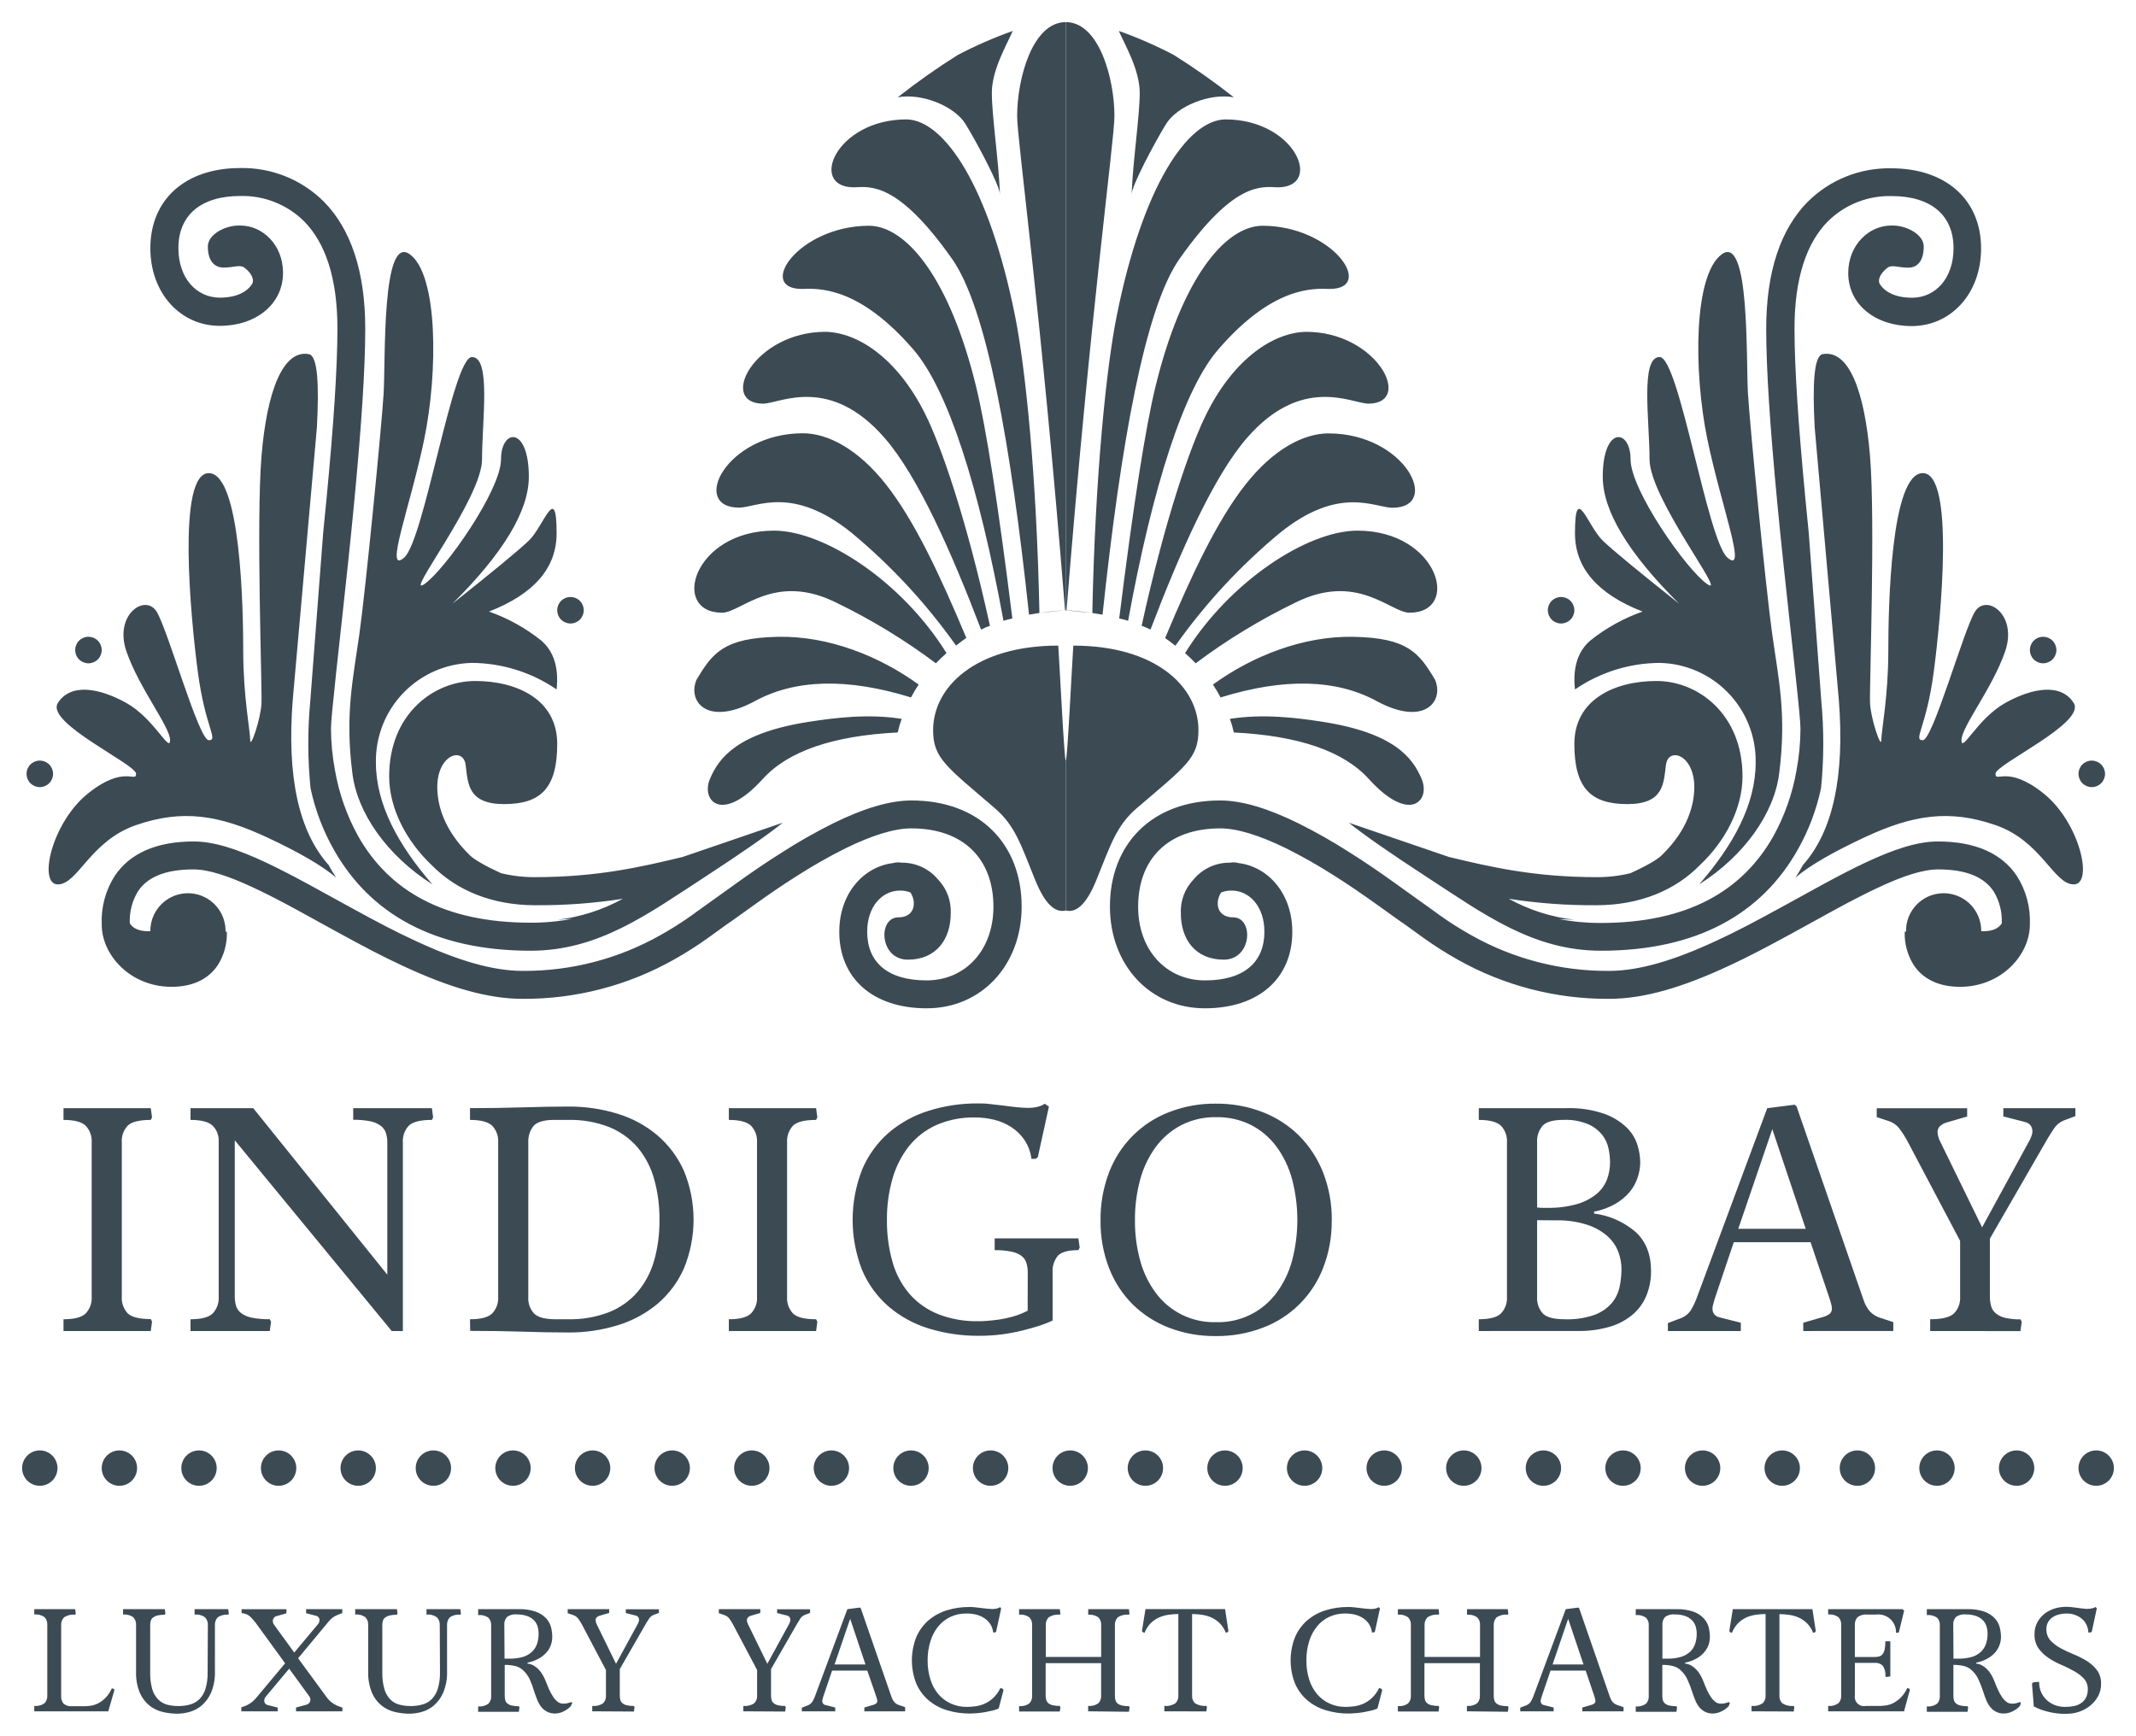 <?xml version="1.0" encoding="UTF-8"?> <svg xmlns="http://www.w3.org/2000/svg" xmlns:xlink="http://www.w3.org/1999/xlink" viewBox="0 0 483 392.49"><defs><style>.cls-1,.cls-2{fill:none;}.cls-2{clip-rule:evenodd;}.cls-3{clip-path:url(#clip-path);}.cls-4{fill:#3c4a54;}.cls-5{clip-path:url(#clip-path-2);}.cls-6{clip-path:url(#clip-path-3);}.cls-7{clip-path:url(#clip-path-4);}.cls-8{clip-path:url(#clip-path-5);}.cls-9{clip-path:url(#clip-path-6);}.cls-10{clip-path:url(#clip-path-7);}.cls-11{clip-path:url(#clip-path-8);}.cls-12{clip-path:url(#clip-path-9);}.cls-13{clip-path:url(#clip-path-10);}.cls-14{clip-path:url(#clip-path-11);}.cls-15{clip-path:url(#clip-path-12);}.cls-16{clip-path:url(#clip-path-13);}.cls-17{clip-path:url(#clip-path-14);}.cls-18{clip-path:url(#clip-path-15);}.cls-19{clip-path:url(#clip-path-16);}.cls-20{clip-path:url(#clip-path-17);}.cls-21{clip-path:url(#clip-path-18);}.cls-22{clip-path:url(#clip-path-19);}.cls-23{clip-path:url(#clip-path-20);}.cls-24{clip-path:url(#clip-path-21);}.cls-25{clip-path:url(#clip-path-22);}.cls-26{clip-path:url(#clip-path-23);}.cls-27{clip-path:url(#clip-path-24);}.cls-28{clip-path:url(#clip-path-25);}.cls-29{clip-path:url(#clip-path-26);}.cls-30{clip-path:url(#clip-path-27);}.cls-31{clip-path:url(#clip-path-28);}.cls-32{clip-path:url(#clip-path-29);}.cls-33{clip-path:url(#clip-path-30);}.cls-34{clip-path:url(#clip-path-31);}</style><clipPath id="clip-path"><path class="cls-1" d="M239.3,146c.35,5.21,1.35,26.05,1.7,26V205.9q-3.74.94-6.9-6.85c-3.18-7.79-4.47-12.28-9.15-16.29-11-9.45-13.95-11.3-13.95-17.63C211,155.27,220.7,146,239.3,146ZM129,141a3,3,0,1,1,3-3A3,3,0,0,1,129,141ZM20,150a3,3,0,1,1,3-3A3,3,0,0,1,20,150ZM9,178a3,3,0,1,1,3-3A3,3,0,0,1,9,178Zm88.78,22c-10.33-6.56-17-16.19-18.1-25.14-1.7-13.41.15-21.23,1.59-31.53s5-46.64,5.47-54.25-.48-36.21,5.92-31.58,6.41,26.61,3.26,41.86S86.79,130,91.36,126.13s11-45.39,15.36-45.39S109,95.06,109,103.88s-17.74,31.37-13.09,28.24,17.38-21.27,17.38-28.24,6.29-7.61,6.29,3.94q0,11.55-17.28,28.71,13.86-11,17.28-14.27c3.43-3.3,6.28-13.38,6.28-1.65q0,11.73-15.28,17.69a40.41,40.41,0,0,1,11.78,6.53q4.3,3.67,3.5,11.08a34.2,34.2,0,0,0-19.15-6A22.18,22.18,0,0,0,85,172.41C85,181.87,90,191.05,97.78,200ZM226.12,44c0-2-5.31-11.91-7.79-15.95S208.47,21,203,22a155.09,155.09,0,0,1,13.61-9.59A95.12,95.12,0,0,1,229,7c-1.28,3-4.72,8.75-4.72,14S225.8,36.06,226.12,44ZM211.63,150a137.19,137.19,0,0,0-22.47-13.69c-14-7-21.54,2.19-25.85,2.25-11.82,0-6.54-18.56,11.72-18.56,11.41,0,29,11.57,39,27.7C213.14,148.47,212.36,149.24,211.63,150ZM203,165.64q-22,1.1-30.52,10.52c-9.3,10.26-14,4.86-11.95,0s6.27-10.42,22.44-12.94c5.5-.85,13.3-1.88,20.93-.65C203.44,163.81,203.17,164.85,203,165.64Zm3-7.92q-21.67-6.71-35.51.94c-10.49,5.58-15.06.06-13-4.93,3.63-6.07,6.15-9.49,18.48-9.72,11.39-.22,22.9,4.37,31.76,10.8A32,32,0,0,0,206,157.72Zm20.91-17.33C221.35,110,214.33,88,206.5,79c-12.31-14.25-21.39-13.79-25.18-13.66-10.38,0-.77-14.29,15.26-14.29,8.58.14,18.23,12.23,24.11,36.26q3.42,13.93,8.23,52.55C228.23,140,227.54,140.19,226.88,140.39Zm-5.06,2C215.11,124.71,207.51,107.6,200,99c-12.38-14.2-23.55-7.84-27.36-7.71-10.43,0-2.1-16.25,14-16.25,7.2.12,16.12,5.79,22.46,18.37,3.69,7.32,9.4,23.78,14.75,48.1C223.15,141.76,222.47,142.06,221.82,142.38ZM216.19,146a133.23,133.23,0,0,0-23.61-25.5c-13.38-10.79-21.31-5.8-25.42-5.7-11.27,0-3-16.82,14.4-16.82,5.56,0,12.41,3.49,18.78,11.57s12.14,20.3,18.17,34.71l-1.06.76Zm24.64-8H241V5c-7.56,0-11,12.85-11,21.24,0,5.53,5.39,43.65,10.83,111.76l-1,.08c-1.67.13-3.28.31-4.82.54-.79.12-1.57.24-2.32.38-4.14-38.79-9.59-69.36-17.4-80.45C203,41.12,196.85,42.2,193.08,42.36,182.72,42.36,189,27,205,27c8.55.17,18.68,15.15,24.55,44.56,2.25,11.27,4.84,35.39,5.49,67.06h0ZM71.66,96.63l-5.46,61.6c-1.36,17.28,1.3,29.77,8.13,37.41.52,1,1.08,1.88,1.67,2.81q-4.71-4-15.66-9.11c-11-5.1-19.15-6.34-29.57-2.75S17.62,200,13.08,200s-1.39-14,6.82-20.57,10.87-2.29,10.87-4.45-20.53-11.49-17.69-16,9.28-3.48,15.51,0,9.87,11.44,9.87,8.4-7-11.73-9.87-20.07,4.26-13.12,6.82-9,9.53,29.08,11.8,29.08-.81-2.83-2.47-15.4S40,107,47.21,107,55,137.23,55,147.33s1.58,18,1.58,20.07,2.39-4.77,2.55-8.4-1.22-41.09,0-55.83S64,79,69.86,80.09C71.87,80.47,72.16,87.13,71.66,96.63ZM29.35,208.81c.76,1.19,2.15,1.78,4.16,1.78H34v-.09a8.5,8.5,0,0,1,17,0v.19h.3a13.35,13.35,0,0,1-1.95,7.41c-2.08,3.24-5.65,5.06-10.58,5.06-9.18,0-15.77-7.08-15.77-14.09A18.87,18.87,0,0,1,26,198c3.34-4.94,9.23-7.71,17.8-7.71,4.49,0,9.76,1.65,16.59,4.88,2.71,1.28,5.63,2.79,9.29,4.77,2.08,1.12,9.42,5.17,9.8,5.38,5.82,3.19,10,5.39,14.21,7.33,9.77,4.57,17.7,6.91,24.5,6.91a62.5,62.5,0,0,0,31.19-8.11,75.82,75.82,0,0,0,7-4.43c.78-.55,3.89-2.84,4.54-3.27s5.33-3.83,5.79-4.15c3.49-2.5,6.67-4.67,10-6.76a122.09,122.09,0,0,1,11.71-6.66c6.77-3.33,12.68-5.16,17.68-5.16,15.51,0,24.92,9.93,24.92,24,0,13.15-9,23-21.47,23-12.15,0-19.77-6.75-19.77-17.31,0-8.6,5.42-14.69,12.13-15.53a4.45,4.45,0,0,1,2-.09,10.52,10.52,0,0,1,8.22,3.82,10.31,10.31,0,0,1,2.85,7.65c0,5.84-3.27,10.46-9.7,10.46s-6.84-9.57-2.12-9.57c3.66,0,4.19-3.34,2.72-5.62a6.06,6.06,0,0,0-2.42-.43c-3.9,0-7.37,3.51-7.37,9.31,0,6.9,4.62,11,13.42,11s15.13-6.87,15.13-16.66c0-10.69-6.66-17.72-18.58-17.72-3.83,0-8.9,1.58-14.88,4.51a117.75,117.75,0,0,0-11.1,6.32c-3.17,2-6.26,4.13-9.67,6.57-.34.24-5.2,3.76-6,4.26-.5.34-3.52,2.55-4.4,3.18a82.63,82.63,0,0,1-7.54,4.79,68.87,68.87,0,0,1-34.3,8.92c-7.92,0-16.66-2.59-27.19-7.51-4.32-2-8.65-4.27-14.58-7.52l-9.77-5.37c-3.57-1.93-6.4-3.38-9-4.6-6.05-2.86-10.55-4.27-13.87-4.27-6.56,0-10.45,1.82-12.54,4.92A12.8,12.8,0,0,0,29.35,208.81Zm111.49-5.56A122.92,122.92,0,0,1,121,204.71c-9.84,0-17.88-3.43-23.38-9.07C91.88,190.22,88,182.83,88,175.55c0-14,10-21.55,19.44-21.55S126,158.18,126,168.22s-3.74,13.62-12,13.62-8.17-4.69-8.71-8.86-6.41-2.35-6.41,5c0,3.89,1.37,9.62,7.41,15.48,1.07,1,3.41,2.36,7,4a31.43,31.43,0,0,0,7.66.9c14,0,23.87-2.26,33.43-4.57L177,186.05q-4.94,4-17.69,12.32C146.55,206.67,135.37,215,120,215c-21.86,0-36.35-8.44-44.46-22.76a48.54,48.54,0,0,1-5.32-14,102,102,0,0,1-.06-19.7l2.92-38.08c.27-2.62.51-5.14.75-7.61,1.6-16.73,2.47-29.68,2.47-38.56,0-11.46-2.75-19.4-7.56-24.27a19.81,19.81,0,0,0-14.4-5.7c-9,0-14,4.42-14,11.78,0,6.83,4.1,11.21,9.39,11.21,3.67,0,6.27-1.29,7.38-3.27.44-1.38-.89-2.8-1.87-3.53s-2.39,0-4.65,0S47,58.8,47,55.75C47,53,50.9,51,54,51h.34C59.39,51,64,55.39,64,61.69c0,7.11-6.12,12-14.32,12C40.85,73.68,34,66.36,34,56.12,34,45.09,41.94,38,54.31,38a26.06,26.06,0,0,1,18.9,7.58c6.08,6.16,9.38,15.71,9.38,28.73,0,9.14-.88,22.25-2.49,39.17-.42,4.37-.88,9-1.4,13.88-.43,4.08-.87,8.15-1.43,13.25.08-.69-1,9-1.24,11.32-.82,7.62-1.19,11.5-1.19,12.78a52.21,52.21,0,0,0,.91,9.5A47.51,47.51,0,0,0,81,189.11c7,12.33,19.38,19.55,39,19.55a49.26,49.26,0,0,0,9.47-.88L126,208A40.52,40.52,0,0,0,140.84,203.25Z"></path></clipPath><clipPath id="clip-path-2"><path class="cls-1" d="M242.7,146c-.35,5.21-1.35,26.05-1.7,26V205.9q3.74.94,6.9-6.85c3.18-7.79,4.47-12.28,9.15-16.29,11.05-9.45,13.95-11.3,13.95-17.63C271,155.27,261.3,146,242.7,146ZM353,141a3,3,0,1,0-3-3A3,3,0,0,0,353,141Zm109,9a3,3,0,1,0-3-3A3,3,0,0,0,462,150Zm11,28a3,3,0,1,0-3-3A3,3,0,0,0,473,178Zm-88.78,22c10.33-6.56,17-16.19,18.1-25.14,1.7-13.41-.15-21.23-1.59-31.53s-5-46.64-5.47-54.25.48-36.21-5.92-31.58-6.41,26.61-3.26,41.86,9.13,30.64,4.56,26.77-10.95-45.39-15.36-45.39S373,95.06,373,103.88s17.74,31.37,13.09,28.24-17.38-21.27-17.38-28.24-6.29-7.61-6.29,3.94q0,11.55,17.28,28.71-13.86-11-17.28-14.27c-3.43-3.3-6.28-13.38-6.28-1.65q0,11.73,15.28,17.69a40.41,40.41,0,0,0-11.78,6.53q-4.31,3.67-3.5,11.08a34.2,34.2,0,0,1,19.15-6A22.18,22.18,0,0,1,397,172.41C397,181.87,392,191.05,384.22,200ZM255.88,44c0-2,5.31-11.91,7.79-15.95S273.53,21,279,22a155.09,155.09,0,0,0-13.61-9.59A95.12,95.12,0,0,0,253,7c1.28,3,4.72,8.75,4.72,14S256.2,36.06,255.88,44Zm14.49,106a137.19,137.19,0,0,1,22.47-13.69c14-7,21.54,2.19,25.85,2.25,11.82,0,6.54-18.56-11.72-18.56-11.41,0-29,11.57-39,27.7C268.86,148.47,269.64,149.24,270.37,150ZM279,165.64q22,1.1,30.52,10.52c9.3,10.26,14,4.86,11.95,0s-6.27-10.42-22.44-12.94c-5.5-.85-13.3-1.88-20.93-.65C278.56,163.81,278.83,164.85,279,165.64Zm-3-7.92q21.68-6.71,35.51.94c10.49,5.58,15.06.06,13-4.93-3.63-6.07-6.15-9.49-18.48-9.72-11.39-.22-22.9,4.37-31.76,10.8A32,32,0,0,1,276,157.72Zm-20.91-17.33C260.65,110,267.67,88,275.5,79c12.31-14.25,21.39-13.79,25.18-13.66,10.38,0,.77-14.29-15.26-14.29-8.58.14-18.23,12.23-24.11,36.26q-3.42,13.93-8.23,52.55C253.77,140,254.46,140.19,255.12,140.39Zm5.06,2C266.89,124.71,274.49,107.6,282,99c12.38-14.2,23.55-7.84,27.36-7.71,10.43,0,2.1-16.25-14-16.25-7.2.12-16.12,5.79-22.46,18.37-3.69,7.32-9.4,23.78-14.75,48.1C258.85,141.76,259.53,142.06,260.18,142.38Zm5.63,3.64a133.23,133.23,0,0,1,23.61-25.5c13.38-10.79,21.31-5.8,25.42-5.7,11.27,0,3-16.82-14.4-16.82-5.56,0-12.41,3.49-18.78,11.57s-12.14,20.3-18.17,34.71l1.06.76Zm-24.64-8H241V5c7.56,0,11,12.85,11,21.24,0,5.53-5.39,43.65-10.83,111.76l1,.08c1.67.13,3.28.31,4.82.54.79.12,1.57.24,2.32.38,4.14-38.79,9.59-69.36,17.4-80.45C279,41.12,285.15,42.2,288.92,42.36,299.28,42.36,293,27,277.05,27c-8.56.17-18.69,15.15-24.56,44.56-2.25,11.27-4.84,35.39-5.49,67.06h0ZM410.34,96.63l5.46,61.6c1.36,17.28-1.3,29.77-8.13,37.41-.52,1-1.08,1.88-1.67,2.81q4.71-4,15.66-9.11c10.95-5.1,19.15-6.34,29.57-2.75S464.38,200,468.92,200s1.39-14-6.82-20.57-10.87-2.29-10.87-4.45,20.53-11.49,17.69-16-9.28-3.48-15.51,0-9.87,11.44-9.87,8.4,7-11.73,9.87-20.07-4.26-13.12-6.82-9-9.53,29.08-11.8,29.08.81-2.83,2.47-15.4,4.77-45-2.47-45-7.8,30.24-7.8,40.34-1.58,18-1.58,20.07-2.39-4.77-2.55-8.4,1.22-41.09,0-55.83S418.05,79,412.14,80.09C410.13,80.47,409.84,87.13,410.34,96.63Zm42.31,112.18c-.76,1.19-2.15,1.78-4.16,1.78H448v-.09a8.5,8.5,0,0,0-17,0v.19h-.3a13.35,13.35,0,0,0,1.95,7.41c2.08,3.24,5.65,5.06,10.58,5.06,9.18,0,15.77-7.08,15.77-14.09A18.87,18.87,0,0,0,456,198c-3.34-4.94-9.23-7.71-17.8-7.71-4.49,0-9.76,1.65-16.59,4.88-2.71,1.28-5.63,2.79-9.29,4.77-2.08,1.12-9.42,5.17-9.8,5.38-5.82,3.19-10,5.39-14.21,7.33-9.77,4.57-17.7,6.91-24.5,6.91a62.5,62.5,0,0,1-31.19-8.11,75.82,75.82,0,0,1-7-4.43c-.78-.55-3.89-2.84-4.54-3.27s-5.33-3.83-5.79-4.15c-3.49-2.5-6.67-4.67-10-6.76a122.09,122.09,0,0,0-11.71-6.66c-6.77-3.33-12.68-5.16-17.68-5.16-15.51,0-24.92,9.93-24.92,24,0,13.15,9,23,21.47,23,12.15,0,19.77-6.75,19.77-17.31,0-8.6-5.42-14.69-12.13-15.53a4.45,4.45,0,0,0-2-.09,10.52,10.52,0,0,0-8.22,3.82,10.31,10.31,0,0,0-2.85,7.65c0,5.84,3.27,10.46,9.7,10.46s6.84-9.57,2.12-9.57c-3.66,0-4.19-3.34-2.72-5.62a6.06,6.06,0,0,1,2.42-.43c3.9,0,7.37,3.51,7.37,9.31,0,6.9-4.62,11-13.42,11s-15.13-6.87-15.13-16.66c0-10.69,6.66-17.72,18.58-17.72,3.83,0,8.9,1.58,14.88,4.51a117.75,117.75,0,0,1,11.1,6.32c3.17,2,6.26,4.13,9.67,6.57.34.24,5.2,3.76,6,4.26.5.34,3.52,2.55,4.4,3.18a82.63,82.63,0,0,0,7.54,4.79,68.87,68.87,0,0,0,34.3,8.92c7.92,0,16.66-2.59,27.19-7.51,4.32-2,8.65-4.27,14.58-7.52l9.77-5.37c3.57-1.93,6.4-3.38,9-4.6,6-2.86,10.55-4.27,13.87-4.27,6.56,0,10.45,1.82,12.54,4.92A12.8,12.8,0,0,1,452.65,208.81Zm-111.49-5.56A122.92,122.92,0,0,0,361,204.71c9.84,0,17.88-3.43,23.38-9.07,5.76-5.42,9.64-12.81,9.64-20.09,0-14-10-21.55-19.44-21.55S356,158.18,356,168.22s3.74,13.62,12,13.62,8.17-4.69,8.71-8.86,6.41-2.35,6.41,5c0,3.89-1.37,9.62-7.41,15.48-1.07,1-3.41,2.36-7,4a31.43,31.43,0,0,1-7.66.9c-14,0-23.87-2.26-33.43-4.57L305,186.05q4.94,4,17.69,12.32C335.45,206.67,346.63,215,362,215c21.86,0,36.35-8.44,44.46-22.76a48.54,48.54,0,0,0,5.32-14,102,102,0,0,0,.06-19.7L409,120.48c-.27-2.62-.51-5.14-.75-7.61-1.6-16.73-2.47-29.68-2.47-38.56,0-11.46,2.75-19.4,7.56-24.27a19.81,19.81,0,0,1,14.4-5.7c9,0,14,4.42,14,11.78,0,6.83-4.1,11.21-9.39,11.21-3.67,0-6.27-1.29-7.38-3.27-.44-1.38.89-2.8,1.87-3.53s2.39,0,4.65,0S435,58.8,435,55.75C435,53,431.1,51,428,51h-.34c-5.08,0-9.73,4.44-9.73,10.74,0,7.11,6.12,12,14.32,12,8.87,0,15.72-7.32,15.72-17.56,0-11-7.94-18.12-20.31-18.12a26.06,26.06,0,0,0-18.9,7.58c-6.08,6.16-9.38,15.71-9.38,28.73,0,9.14.88,22.25,2.49,39.17.42,4.37.88,9,1.4,13.88.43,4.08.87,8.15,1.43,13.25-.08-.69,1,9,1.24,11.32.82,7.62,1.19,11.5,1.19,12.78a52.21,52.21,0,0,1-.91,9.5,47.51,47.51,0,0,1-5.26,14.9c-7,12.33-19.38,19.55-39,19.55a49.26,49.26,0,0,1-9.47-.88L356,208A40.52,40.52,0,0,1,341.16,203.25Z"></path></clipPath><clipPath id="clip-path-3"><path class="cls-2" d="M436.46,301v-2.66c2.64,0,4.43-.44,5.37-1.3a5,5,0,0,0,1.4-3.82v-12.6l-12.09-22.89a21.22,21.22,0,0,0-1.62-2.49,4.93,4.93,0,0,0-2.34-1.69l-2.81-.93v-2h20.45v1.87l-4.47,1.3a3.72,3.72,0,0,0-1.73.93,1.89,1.89,0,0,0-.5,1.23,5.15,5.15,0,0,0,.58,2.16l9.5,19.44,10.73-19.66a7.19,7.19,0,0,0,.5-1.19,2.7,2.7,0,0,0,.15-.82,2.4,2.4,0,0,0-.36-1.3,2.28,2.28,0,0,0-1.37-.86L453,252.47V250.6H469.3v1.8l-2.67,1a4.76,4.76,0,0,0-2.19,1.83c-.56.84-1.05,1.62-1.48,2.34l-13,22.54v13.1a7.82,7.82,0,0,0,.29,2.2,3.2,3.2,0,0,0,1.08,1.62,5.22,5.22,0,0,0,2.12,1,14.63,14.63,0,0,0,3.42.33l.29.57-.29,2.09Zm-35.7-45.65-7.7,22.54h15.26Zm7,45.65v-1.87l4.46-1.3a4,4,0,0,0,1.59-.79,1.5,1.5,0,0,0,.43-1.08,4.63,4.63,0,0,0-.18-1.12c-.12-.45-.25-.9-.4-1.33l-4.25-12.6H392.05l-4.32,12.82c-.09.38-.2.77-.32,1.15a3.59,3.59,0,0,0-.18,1.08,2.11,2.11,0,0,0,.36,1.19,2,2,0,0,0,1.22.75l4.83,1.23V301H377.15v-1.8l2.66-1a5,5,0,0,0,2.49-1.83,17.09,17.09,0,0,0,1.18-2.34l16.13-43.42,6.19-.79.44.36,15.12,43.7a8.58,8.58,0,0,0,1.18,2.34,5.32,5.32,0,0,0,2.78,1.84l2.8.93v2Zm-60.18-27.94a7.78,7.78,0,0,0,1.15.08h1.15a23.07,23.07,0,0,0,6.66-.83,12.56,12.56,0,0,0,4.39-2.23,8,8,0,0,0,2.42-3.28,11,11,0,0,0,.72-4,15.53,15.53,0,0,0-.33-3,7.42,7.42,0,0,0-1.4-3.1,8.46,8.46,0,0,0-3.17-2.45,13.08,13.08,0,0,0-5.62-1q-3.53,0-4.75,1.34a5.39,5.39,0,0,0-1.22,3.78Zm0,2.88v17.28a5.19,5.19,0,0,0,1.29,3.82c.87.86,2.5,1.3,4.9,1.3a18.2,18.2,0,0,0,6.8-1,9.53,9.53,0,0,0,3.89-2.66,8.48,8.48,0,0,0,1.77-3.67,20,20,0,0,0,.43-4,11,11,0,0,0-.76-4,9,9,0,0,0-2.48-3.52,12.94,12.94,0,0,0-4.54-2.52,21,21,0,0,0-6.84-1ZM334.39,301v-2.66c2.45,0,4.13-.44,5-1.3a5,5,0,0,0,1.37-3.82V258.38a5,5,0,0,0-1.37-3.82c-.91-.86-2.59-1.3-5-1.3V250.6h19.8a24.11,24.11,0,0,1,8.53,1.26,14.19,14.19,0,0,1,5.12,3.13,9.41,9.41,0,0,1,2.44,4,14,14,0,0,1,.62,3.85,11.16,11.16,0,0,1-.58,3.42,10.07,10.07,0,0,1-1.8,3.28,12.25,12.25,0,0,1-3.24,2.7,15.55,15.55,0,0,1-4.82,1.76v.43a17.89,17.89,0,0,1,9.36,4.14q3.53,3.21,3.52,8.89a14.45,14.45,0,0,1-1,5.4,11.28,11.28,0,0,1-3,4.29,14.21,14.21,0,0,1-5.19,2.84,24.45,24.45,0,0,1-7.45,1ZM275,299a16.38,16.38,0,0,0,13.64-6.62,21.72,21.72,0,0,0,3.53-7.31,36.12,36.12,0,0,0,0-18.39,22,22,0,0,0-3.53-7.38,16.66,16.66,0,0,0-5.76-4.9,16.91,16.91,0,0,0-7.88-1.76,16.69,16.69,0,0,0-7.89,1.8,17,17,0,0,0-5.76,4.93,22.37,22.37,0,0,0-3.53,7.38,34.15,34.15,0,0,0-1.18,9.21,33.52,33.52,0,0,0,1.18,9.11,21.9,21.9,0,0,0,3.53,7.31A16.38,16.38,0,0,0,275,299Zm26.13-23a28.55,28.55,0,0,1-1.94,10.73,23.46,23.46,0,0,1-13.68,13.54,29,29,0,0,1-10.59,1.87,28.64,28.64,0,0,1-10.54-1.87,24,24,0,0,1-8.25-5.29,23.7,23.7,0,0,1-5.36-8.25,29,29,0,0,1-1.91-10.73,29.45,29.45,0,0,1,1.91-10.83,23.54,23.54,0,0,1,13.61-13.68,28.24,28.24,0,0,1,10.54-1.91,28.62,28.62,0,0,1,10.59,1.91,24.2,24.2,0,0,1,8.28,5.36,24.62,24.62,0,0,1,5.4,8.32A29,29,0,0,1,301.15,275.94ZM232.4,287.82a7,7,0,0,0-.32-2.26,3.22,3.22,0,0,0-1.15-1.59,5.91,5.91,0,0,0-2.27-.93,17.29,17.29,0,0,0-3.74-.33v-2.66h18.93l.29,2.09-.29.57c-2.3,0-3.85.42-4.64,1.26a5.46,5.46,0,0,0-1.19,3.85v10.8a21.59,21.59,0,0,1-2.92,1.16c-1.17.38-2.48.75-3.92,1.11a42.14,42.14,0,0,1-4.64.87,41,41,0,0,1-5.15.32,37.86,37.86,0,0,1-11.27-1.62,25.39,25.39,0,0,1-9.07-4.9,22.67,22.67,0,0,1-6.05-8.2,31.18,31.18,0,0,1,0-23,22.82,22.82,0,0,1,6-8.24,25.53,25.53,0,0,1,9-4.93,36.33,36.33,0,0,1,11.16-1.66c.77,0,1.67,0,2.7.14s2.08.22,3.13.36,2.07.27,3,.36a23.73,23.73,0,0,0,2.37.15,8.59,8.59,0,0,0,2.45-.29,4.89,4.89,0,0,0,1.44-.65l.94.65-2.52,11.45-.51.36h-.93a9.84,9.84,0,0,0-1.59-4.29,10.6,10.6,0,0,0-3-2.91,12.73,12.73,0,0,0-3.92-1.66,18.56,18.56,0,0,0-4.22-.5,21,21,0,0,0-8.71,1.69,16.69,16.69,0,0,0-6.23,4.79,21.3,21.3,0,0,0-3.74,7.34,32.8,32.8,0,0,0-1.26,9.36,33.43,33.43,0,0,0,1.26,9.51,19.1,19.1,0,0,0,3.82,7.2,17.09,17.09,0,0,0,6.44,4.57,23.65,23.65,0,0,0,9.14,1.62c.44,0,1.06,0,1.88-.07s1.72-.15,2.73-.29a25.48,25.48,0,0,0,3.21-.69,16.73,16.73,0,0,0,3.34-1.33ZM164.81,301v-2.66c2.45,0,4.13-.44,5-1.3a5,5,0,0,0,1.37-3.82V258.38a5,5,0,0,0-1.37-3.82c-.91-.86-2.59-1.3-5-1.3V250.6h19.73l.28,2.09-.28.57c-2.6,0-4.34.44-5.22,1.3a5.09,5.09,0,0,0-1.34,3.82v34.84a5.09,5.09,0,0,0,1.34,3.82c.88.86,2.62,1.3,5.22,1.3l.28.57-.28,2.09Zm-36.35-2.66a24.33,24.33,0,0,0,9.22-1.59,16.68,16.68,0,0,0,6.44-4.53,19,19,0,0,0,3.78-7.1,32.42,32.42,0,0,0,1.22-9.25,32.86,32.86,0,0,0-1.22-9.29,19.07,19.07,0,0,0-3.74-7.12,16.74,16.74,0,0,0-6.41-4.58,23.9,23.9,0,0,0-9.22-1.62h-3.6q-3.24.08-4.35,1.44a5.63,5.63,0,0,0-1.12,3.68v34.84a5.15,5.15,0,0,0,1.3,3.82c.86.86,2.49,1.3,4.89,1.3Zm-22.18,0c2.45,0,4.13-.44,5-1.3a5,5,0,0,0,1.37-3.82V258.38a5,5,0,0,0-1.37-3.82c-.91-.86-2.59-1.3-5-1.3V250.6q6.34,0,12-.18t10.26-.18a37,37,0,0,1,11.09,1.62,25.38,25.38,0,0,1,9,4.86,22.9,22.9,0,0,1,6,8,29,29,0,0,1,0,22.17,22.52,22.52,0,0,1-6,8,25.79,25.79,0,0,1-9,4.82,37.26,37.26,0,0,1-11.16,1.62c-3,0-6.41-.06-10.15-.18s-7.75-.18-12-.18ZM88.58,301,53.09,257.87v35.35a7.12,7.12,0,0,0,.32,2.2A3.28,3.28,0,0,0,54.6,297,6.06,6.06,0,0,0,57,298a19.81,19.81,0,0,0,4,.33l.29.57L61,301H43.08v-2.66c2.45,0,4.13-.44,5-1.3a5,5,0,0,0,1.37-3.82V258.09a4.63,4.63,0,0,0-1.37-3.53c-.91-.86-2.59-1.3-5-1.3V250.6H57.26l30.32,37.66V258.38a6.83,6.83,0,0,0-.33-2.2,3.22,3.22,0,0,0-1.19-1.62,5.92,5.92,0,0,0-2.37-1,18.37,18.37,0,0,0-3.82-.33V250.6H97.66l.28,2.09-.28.57c-2.6,0-4.34.44-5.22,1.3a5.09,5.09,0,0,0-1.34,3.82V301Zm-74.22,0v-2.66c2.45,0,4.13-.44,5-1.3a5,5,0,0,0,1.37-3.82V258.38a5,5,0,0,0-1.37-3.82c-.91-.86-2.59-1.3-5-1.3V250.6H34.09l.29,2.09-.29.57c-2.59,0-4.33.44-5.22,1.3a5.08,5.08,0,0,0-1.33,3.82v34.84A5.08,5.08,0,0,0,28.87,297c.89.86,2.63,1.3,5.22,1.3l.29.57L34.09,301Z"></path></clipPath><clipPath id="clip-path-4"><path class="cls-2" d="M459.48,380.73l.33-.3,1.29-.1a5.37,5.37,0,0,0,1.89,4.28,5.94,5.94,0,0,0,1.9,1.07A6.6,6.6,0,0,0,467,386a9.64,9.64,0,0,0,2-.19,4.58,4.58,0,0,0,1.61-.68,3.35,3.35,0,0,0,1.09-1.24,4,4,0,0,0,.4-1.88,3.42,3.42,0,0,0-.89-2.41,9.17,9.17,0,0,0-2.23-1.7c-.89-.49-1.86-1-2.9-1.42a17.59,17.59,0,0,1-2.91-1.58,9,9,0,0,1-2.23-2.16,5.37,5.37,0,0,1-.89-3.17,5.53,5.53,0,0,1,.65-2.72,6.16,6.16,0,0,1,1.66-1.95,7.23,7.23,0,0,1,2.28-1.16,8.61,8.61,0,0,1,2.47-.37c.36,0,.77,0,1.24.06s.94.1,1.39.17l1.2.16c.35,0,.59.07.7.07h.47a4.28,4.28,0,0,0,.6-.05l.61-.13a1.33,1.33,0,0,0,.49-.25l.33.3L473,369l-.23.17h-.56a4,4,0,0,0-.3-1.49,4.09,4.09,0,0,0-.91-1.38,4.75,4.75,0,0,0-1.53-1,5.35,5.35,0,0,0-2.21-.42,6.71,6.71,0,0,0-1.7.22,4.72,4.72,0,0,0-1.44.64,3.26,3.26,0,0,0-1,1.09,3.06,3.06,0,0,0-.38,1.58,3.64,3.64,0,0,0,.9,2.55,9.17,9.17,0,0,0,2.28,1.75,29.34,29.34,0,0,0,3,1.41,19.7,19.7,0,0,1,3,1.52,8.44,8.44,0,0,1,2.28,2.08,5.05,5.05,0,0,1,.9,3.07,5.75,5.75,0,0,1-.67,2.79,7.25,7.25,0,0,1-1.77,2.13,8,8,0,0,1-2.47,1.37,8.56,8.56,0,0,1-2.81.48l-1.1,0a16.51,16.51,0,0,1-1.75-.18,17.14,17.14,0,0,1-2.2-.49,14,14,0,0,1-2.44-1Zm-17.75-5.64a4.27,4.27,0,0,0,.54,0h.55a10.52,10.52,0,0,0,3.15-.41,5.29,5.29,0,0,0,2-1.17,4.53,4.53,0,0,0,1.12-1.79,7.07,7.07,0,0,0,.35-2.27,5.8,5.8,0,0,0-.25-1.69,3.45,3.45,0,0,0-.84-1.38,4.14,4.14,0,0,0-1.54-.94,6.79,6.79,0,0,0-2.32-.35,3.05,3.05,0,0,0-2.23.61,2.35,2.35,0,0,0-.58,1.7Zm15,10.72a5.35,5.35,0,0,1-1.69,1.22,4.42,4.42,0,0,1-1.88.47,3.84,3.84,0,0,1-1.76-.38,4.06,4.06,0,0,1-1.29-1,6.71,6.71,0,0,1-.93-1.55c-.25-.6-.48-1.24-.7-1.92a24.17,24.17,0,0,0-1.06-2.77,6.49,6.49,0,0,0-1.75-2.34,4.3,4.3,0,0,0-1.45-.75,9,9,0,0,0-2.51-.28v7a3.41,3.41,0,0,0,.13,1,1.47,1.47,0,0,0,.5.74,2.37,2.37,0,0,0,1,.45,6.78,6.78,0,0,0,1.57.15l.13.26-.13,1h-9.21v-1.22a3.37,3.37,0,0,0,2.31-.6,2.26,2.26,0,0,0,.63-1.74v-16a2.22,2.22,0,0,0-.63-1.73,3.44,3.44,0,0,0-2.31-.58V363.9h9.18a10.81,10.81,0,0,1,3.89.58,5.79,5.79,0,0,1,2.31,1.5,4.69,4.69,0,0,1,1.1,2,9.14,9.14,0,0,1,.29,2.25,5.44,5.44,0,0,1-.29,1.67,5,5,0,0,1-.92,1.66,6.41,6.41,0,0,1-1.72,1.44,8.48,8.48,0,0,1-2.68,1v.2a3.61,3.61,0,0,1,1.41.46,4.84,4.84,0,0,1,1.16.93,6,6,0,0,1,.92,1.27,10.3,10.3,0,0,1,.7,1.5c.24.64.5,1.25.77,1.85a11.26,11.26,0,0,0,.88,1.56,4.29,4.29,0,0,0,1,1.09,2,2,0,0,0,1.22.41,3.81,3.81,0,0,0,.89-.08c.24-.05.57-.15,1-.28l.17.2ZM413.39,387v-1.22a3.37,3.37,0,0,0,2.31-.6,2.26,2.26,0,0,0,.63-1.74v-16a2.26,2.26,0,0,0-.63-1.74,3.37,3.37,0,0,0-2.31-.6V363.9h16.76l.43.3-1.19,4.88-.23.17h-.43a4,4,0,0,0-4.52-4.13h-1.94a3.14,3.14,0,0,0-2.25.61,2.42,2.42,0,0,0-.59,1.73v7.26h4.45a3.9,3.9,0,0,0,1.09-.14,1.49,1.49,0,0,0,.76-.55,2.76,2.76,0,0,0,.45-1.09,8.71,8.71,0,0,0,.14-1.78h1.13v7.95l-.86.13-.27-.13a3.62,3.62,0,0,0-.59-2.44,2.44,2.44,0,0,0-1.85-.63h-4.45v7.4a2.08,2.08,0,0,0,2.51,2.34h3.3a9.33,9.33,0,0,0,1.37-.13,5.79,5.79,0,0,0,1.6-.56,7,7,0,0,0,3.06-3.34l.47.1.13.3L430.55,387Zm-17.32,0v-1.22a3.84,3.84,0,0,0,2.51-.6,2.2,2.2,0,0,0,.66-1.74V365a15.54,15.54,0,0,0-2.23.17,8.26,8.26,0,0,0-2.16.62A6.52,6.52,0,0,0,393,367.1a6.31,6.31,0,0,0-1.37,2.15l-.46-.14-.13-.29.79-4.92h18l.76,4.92-.14.29-.46.14a6.16,6.16,0,0,0-1.37-2.15,6.48,6.48,0,0,0-1.86-1.29,8.26,8.26,0,0,0-2.16-.62,15.54,15.54,0,0,0-2.23-.17v18.42a2.23,2.23,0,0,0,.64,1.74,4,4,0,0,0,2.59.6l.14.26-.14,1Zm-20.16-11.91a4.44,4.44,0,0,0,.55,0H377a10.47,10.47,0,0,0,3.15-.41,5.29,5.29,0,0,0,2.05-1.17,4.42,4.42,0,0,0,1.12-1.79,7.07,7.07,0,0,0,.35-2.27,5.8,5.8,0,0,0-.25-1.69,3.45,3.45,0,0,0-.84-1.38,4.14,4.14,0,0,0-1.54-.94,6.75,6.75,0,0,0-2.32-.35,3.05,3.05,0,0,0-2.23.61,2.35,2.35,0,0,0-.58,1.7Zm15,10.72a5.35,5.35,0,0,1-1.69,1.22,4.42,4.42,0,0,1-1.88.47,3.84,3.84,0,0,1-1.76-.38,4.06,4.06,0,0,1-1.29-1,6.35,6.35,0,0,1-.92-1.55c-.26-.6-.49-1.24-.71-1.92a24.17,24.17,0,0,0-1.06-2.77,6.49,6.49,0,0,0-1.75-2.34,4.3,4.3,0,0,0-1.45-.75,9,9,0,0,0-2.51-.28v7a3.79,3.79,0,0,0,.13,1,1.47,1.47,0,0,0,.5.74,2.43,2.43,0,0,0,1,.45,6.78,6.78,0,0,0,1.57.15l.13.26-.13,1h-9.21v-1.22a3.37,3.37,0,0,0,2.31-.6,2.26,2.26,0,0,0,.63-1.74v-16a2.22,2.22,0,0,0-.63-1.73,3.44,3.44,0,0,0-2.31-.58V363.9h9.18a10.81,10.81,0,0,1,3.89.58,5.79,5.79,0,0,1,2.31,1.5,4.82,4.82,0,0,1,1.11,2,9.63,9.63,0,0,1,.28,2.25,5.73,5.73,0,0,1-.28,1.67,5.2,5.2,0,0,1-.93,1.66,6.52,6.52,0,0,1-1.71,1.44,8.64,8.64,0,0,1-2.69,1v.2a3.71,3.71,0,0,1,1.42.46,5,5,0,0,1,1.15.93,6,6,0,0,1,.92,1.27,10.3,10.3,0,0,1,.7,1.5c.24.64.5,1.25.77,1.85a11.26,11.26,0,0,0,.88,1.56,4.48,4.48,0,0,0,1,1.09,2,2,0,0,0,1.22.41,3.81,3.81,0,0,0,.89-.08c.24-.05.57-.15,1-.28l.17.2ZM354.6,366.08l-3.53,10.33h7ZM357.8,387v-.86l2.05-.59a1.69,1.69,0,0,0,.72-.37.66.66,0,0,0,.2-.49,2.37,2.37,0,0,0-.08-.51l-.18-.61-1.95-5.78h-7.95l-2,5.88-.15.52a1.57,1.57,0,0,0-.08.5.93.93,0,0,0,.16.54.87.87,0,0,0,.56.35l2.21.56V387h-7.55v-.83l1.22-.46a2.2,2.2,0,0,0,1.13-.84,7.21,7.21,0,0,0,.55-1.07l7.39-19.9,2.84-.36.2.16,6.93,20a4,4,0,0,0,.54,1.08,2.45,2.45,0,0,0,1.27.84l1.29.43V387Zm-26.1,0v-1.22a3.37,3.37,0,0,0,2.31-.6,2.26,2.26,0,0,0,.63-1.74v-7.33H322.1v7.33a3.41,3.41,0,0,0,.13,1,1.41,1.41,0,0,0,.5.74,2.37,2.37,0,0,0,1,.45,6.78,6.78,0,0,0,1.57.15l.13.26-.13,1h-9.21v-1.22a3.37,3.37,0,0,0,2.31-.6,2.26,2.26,0,0,0,.63-1.74v-16a2.26,2.26,0,0,0-.63-1.74,3.37,3.37,0,0,0-2.31-.6V363.9h9.21l.13,1-.13.26a3.73,3.73,0,0,0-2.54.61,2.31,2.31,0,0,0-.63,1.73v7.2h12.54v-7.2a2.26,2.26,0,0,0-.63-1.74,3.37,3.37,0,0,0-2.31-.6V363.9h9.21l.13,1-.13.26a3.75,3.75,0,0,0-2.54.61,2.31,2.31,0,0,0-.63,1.73v16a3.79,3.79,0,0,0,.13,1,1.47,1.47,0,0,0,.5.74,2.43,2.43,0,0,0,1,.45,6.78,6.78,0,0,0,1.57.15l.13.26-.13,1Zm-20.22-.66a4.82,4.82,0,0,1-1.27.46c-.54.13-1.12.25-1.73.37s-1.24.19-1.87.24-1.18.09-1.66.09a17.23,17.23,0,0,1-5.17-.75,11.68,11.68,0,0,1-4.16-2.24,10.53,10.53,0,0,1-2.77-3.76,14.28,14.28,0,0,1,0-10.55,10.49,10.49,0,0,1,2.76-3.78,11.77,11.77,0,0,1,4.12-2.26,17,17,0,0,1,5.12-.75c.35,0,.77,0,1.25.06s1,.1,1.45.17.94.12,1.37.16.79.07,1.07.07a4.28,4.28,0,0,0,1.13-.13,2.57,2.57,0,0,0,.66-.3l.26.3L310.89,369l-.24.17h-.42a4.36,4.36,0,0,0-.68-1.93,4.61,4.61,0,0,0-1.37-1.34,6.25,6.25,0,0,0-1.85-.78,9.36,9.36,0,0,0-2.14-.24,8.39,8.39,0,0,0-3.57.74,7.67,7.67,0,0,0-2.77,2.13,10,10,0,0,0-1.8,3.35,14,14,0,0,0-.64,4.4,13.82,13.82,0,0,0,.64,4.36,9.56,9.56,0,0,0,1.82,3.3,8,8,0,0,0,2.8,2.09,8.47,8.47,0,0,0,3.58.75,16,16,0,0,0,1.85-.12,8,8,0,0,0,2.06-.54,7.32,7.32,0,0,0,2-1.29,7.61,7.61,0,0,0,1.7-2.34l.56.23.13.3Zm-48.2.66v-1.22a3.84,3.84,0,0,0,2.51-.6,2.2,2.2,0,0,0,.66-1.74V365a15.54,15.54,0,0,0-2.23.17,8.26,8.26,0,0,0-2.16.62,6.39,6.39,0,0,0-1.87,1.29,6.16,6.16,0,0,0-1.37,2.15l-.46-.14-.13-.29.79-4.92h18l.75,4.92-.13.29-.46.14a6.16,6.16,0,0,0-1.37-2.15,6.48,6.48,0,0,0-1.86-1.29,8.45,8.45,0,0,0-2.17-.62,15.41,15.41,0,0,0-2.22-.17v18.42a2.23,2.23,0,0,0,.64,1.74,4,4,0,0,0,2.59.6l.13.26-.13,1Zm-17.22,0v-1.22a3.37,3.37,0,0,0,2.31-.6,2.29,2.29,0,0,0,.62-1.74v-7.33H236.45v7.33a3.4,3.4,0,0,0,.14,1,1.39,1.39,0,0,0,.49.74,2.43,2.43,0,0,0,1,.45,6.78,6.78,0,0,0,1.57.15l.13.26-.13,1h-9.21v-1.22a3.34,3.34,0,0,0,2.31-.6,2.26,2.26,0,0,0,.63-1.74v-16a2.26,2.26,0,0,0-.63-1.74,3.34,3.34,0,0,0-2.31-.6V363.9h9.21l.13,1-.13.26a3.76,3.76,0,0,0-2.54.61,2.31,2.31,0,0,0-.63,1.73v7.2H249v-7.2a2.29,2.29,0,0,0-.62-1.74,3.37,3.37,0,0,0-2.31-.6V363.9h9.2l.14,1-.14.26a3.76,3.76,0,0,0-2.54.61,2.31,2.31,0,0,0-.62,1.73v16a3.41,3.41,0,0,0,.13,1,1.45,1.45,0,0,0,.49.74,2.41,2.41,0,0,0,1,.45,6.68,6.68,0,0,0,1.56.15l.14.26-.14,1Zm-20.23-.66a4.69,4.69,0,0,1-1.27.46c-.54.13-1.11.25-1.73.37s-1.24.19-1.86.24-1.19.09-1.67.09a17.23,17.23,0,0,1-5.17-.75,11.55,11.55,0,0,1-4.15-2.24,10.55,10.55,0,0,1-2.78-3.76,14.41,14.41,0,0,1,0-10.55,10.61,10.61,0,0,1,2.76-3.78,11.81,11.81,0,0,1,4.13-2.26,16.83,16.83,0,0,1,5.11-.75c.35,0,.77,0,1.25.06s1,.1,1.46.17.94.12,1.37.16.78.07,1.07.07a4.25,4.25,0,0,0,1.12-.13,2.28,2.28,0,0,0,.66-.3l.26.3L225.24,369l-.23.17h-.43a4.24,4.24,0,0,0-.68-1.93,4.61,4.61,0,0,0-1.37-1.34,6.19,6.19,0,0,0-1.84-.78,9.45,9.45,0,0,0-2.15-.24,8.31,8.31,0,0,0-3.56.74,7.7,7.7,0,0,0-2.78,2.13,9.84,9.84,0,0,0-1.79,3.35,14,14,0,0,0-.65,4.4,13.82,13.82,0,0,0,.65,4.36,9.38,9.38,0,0,0,1.81,3.3,8,8,0,0,0,2.81,2.09,8.44,8.44,0,0,0,3.58.75,15.85,15.85,0,0,0,1.84-.12,8,8,0,0,0,2.07-.54,7.43,7.43,0,0,0,2-1.29,7.3,7.3,0,0,0,1.7-2.34l.56.23.13.3Zm-33.59-20.26-3.53,10.33h7ZM195.45,387v-.86l2-.59a1.74,1.74,0,0,0,.73-.37.66.66,0,0,0,.2-.49,2,2,0,0,0-.09-.51,6.13,6.13,0,0,0-.18-.61l-2-5.78h-7.95l-2,5.88a5.08,5.08,0,0,1-.15.52,1.92,1.92,0,0,0-.08.5.94.94,0,0,0,.17.54.84.84,0,0,0,.56.35l2.21.56V387h-7.56v-.83l1.22-.46a2.27,2.27,0,0,0,1.14-.84,7.15,7.15,0,0,0,.54-1.07l7.4-19.9,2.83-.36.2.16,6.93,20a3.81,3.81,0,0,0,.55,1.08,2.41,2.41,0,0,0,1.27.84l1.28.43V387Zm-27.36,0v-1.22a3.7,3.7,0,0,0,2.46-.6,2.23,2.23,0,0,0,.65-1.74v-5.78l-5.55-10.49a9.68,9.68,0,0,0-.74-1.14,2.33,2.33,0,0,0-1.07-.78l-1.29-.43v-.92h9.37v.86l-2,.59a1.66,1.66,0,0,0-.8.43.86.86,0,0,0-.23.56,2.31,2.31,0,0,0,.27,1l4.35,8.91,4.92-9a3.42,3.42,0,0,0,.23-.54,1.14,1.14,0,0,0,.07-.38,1.07,1.07,0,0,0-.17-.59,1,1,0,0,0-.62-.4l-2.22-.56v-.86h7.46v.83l-1.22.46a2.17,2.17,0,0,0-1,.84c-.25.38-.47.74-.67,1.07l-5.94,10.33v6a3.41,3.41,0,0,0,.13,1,1.41,1.41,0,0,0,.5.74,2.37,2.37,0,0,0,1,.45,6.78,6.78,0,0,0,1.57.15l.13.26-.13,1Zm-34.17,0v-1.22a3.7,3.7,0,0,0,2.46-.6,2.26,2.26,0,0,0,.64-1.74v-5.78l-5.54-10.49a8.62,8.62,0,0,0-.75-1.14,2.28,2.28,0,0,0-1.07-.78l-1.29-.43v-.92h9.38v.86l-2.05.59a1.62,1.62,0,0,0-.79.43.81.81,0,0,0-.23.56,2.28,2.28,0,0,0,.26,1l4.36,8.91,4.91-9a3.42,3.42,0,0,0,.23-.54,1.14,1.14,0,0,0,.07-.38,1.07,1.07,0,0,0-.16-.59,1,1,0,0,0-.63-.4l-2.21-.56v-.86H149v.83l-1.23.46a2.15,2.15,0,0,0-1,.84c-.26.38-.48.74-.68,1.07l-5.94,10.33v6a3.79,3.79,0,0,0,.13,1,1.47,1.47,0,0,0,.5.74,2.37,2.37,0,0,0,1,.45,6.78,6.78,0,0,0,1.57.15l.13.26-.13,1Zm-19.83-11.91a4.27,4.27,0,0,0,.54,0h.55a10.52,10.52,0,0,0,3.15-.41,5.29,5.29,0,0,0,2-1.17,4.53,4.53,0,0,0,1.12-1.79,7.07,7.07,0,0,0,.34-2.27,5.8,5.8,0,0,0-.24-1.69,3.45,3.45,0,0,0-.84-1.38,4.14,4.14,0,0,0-1.54-.94,6.81,6.81,0,0,0-2.33-.35,3,3,0,0,0-2.22.61,2.35,2.35,0,0,0-.58,1.7Zm15,10.72a5.19,5.19,0,0,1-1.68,1.22,4.45,4.45,0,0,1-1.88.47,3.84,3.84,0,0,1-1.76-.38,4.06,4.06,0,0,1-1.29-1,6.71,6.71,0,0,1-.93-1.55c-.25-.6-.49-1.24-.71-1.92a22.37,22.37,0,0,0-1-2.77,6.49,6.49,0,0,0-1.75-2.34,4.3,4.3,0,0,0-1.45-.75,9,9,0,0,0-2.51-.28v7a3.41,3.41,0,0,0,.13,1,1.41,1.41,0,0,0,.5.74,2.37,2.37,0,0,0,1,.45,6.78,6.78,0,0,0,1.57.15l.13.26-.13,1h-9.21v-1.22a3.37,3.37,0,0,0,2.31-.6,2.26,2.26,0,0,0,.63-1.74v-16a2.22,2.22,0,0,0-.63-1.73,3.44,3.44,0,0,0-2.31-.58V363.9h9.17a10.83,10.83,0,0,1,3.9.58,5.79,5.79,0,0,1,2.31,1.5,4.69,4.69,0,0,1,1.1,2,9.12,9.12,0,0,1,.28,2.25,5.41,5.41,0,0,1-.28,1.67,5,5,0,0,1-.92,1.66,6.41,6.41,0,0,1-1.72,1.44,8.45,8.45,0,0,1-2.69,1v.2a3.6,3.6,0,0,1,1.42.46,4.84,4.84,0,0,1,1.16.93,6,6,0,0,1,.92,1.27,10.3,10.3,0,0,1,.7,1.5c.24.64.5,1.25.77,1.85a11.26,11.26,0,0,0,.88,1.56,4.12,4.12,0,0,0,1,1.09,2,2,0,0,0,1.22.41,3.81,3.81,0,0,0,.89-.08c.24-.05.57-.15,1-.28l.17.2ZM99.44,367.5a2.3,2.3,0,0,0-.66-1.77,3.44,3.44,0,0,0-2.34-.61V363.9h7.66l.13,1-.13.26a3.45,3.45,0,0,0-2.4.61,2.44,2.44,0,0,0-.61,1.77v10.33a11.77,11.77,0,0,1-.87,4.91,8,8,0,0,1-2.16,2.94,7.3,7.3,0,0,1-2.77,1.44,11.12,11.12,0,0,1-2.68.38,14.88,14.88,0,0,1-3.28-.38,7.85,7.85,0,0,1-3-1.42,7.57,7.57,0,0,1-2.21-2.91,11.64,11.64,0,0,1-.86-4.83V367.5a2.36,2.36,0,0,0-.63-1.77,3.28,3.28,0,0,0-2.31-.61V363.9h9.44l.13,1-.13.26a6.92,6.92,0,0,0-1.67.17,2.76,2.76,0,0,0-1,.46,1.46,1.46,0,0,0-.51.74,3.48,3.48,0,0,0-.13,1v10.62a12.81,12.81,0,0,0,.48,3.86,5.55,5.55,0,0,0,1.35,2.33,4.61,4.61,0,0,0,2.05,1.16,10.24,10.24,0,0,0,2.55.31,9.63,9.63,0,0,0,2.64-.35,4.78,4.78,0,0,0,2.1-1.2A5.78,5.78,0,0,0,99,381.89a12.19,12.19,0,0,0,.49-3.77ZM66.94,387v-.86l2.21-.59a1.6,1.6,0,0,0,.8-.46,1.13,1.13,0,0,0,.23-.7,1.32,1.32,0,0,0-.27-.82l-4.52-6.21-5.28,6.31a1.39,1.39,0,0,0-.36.92,1,1,0,0,0,.82,1l2.22.56V387H54.57v-.92a6.33,6.33,0,0,0,3.3-2.05l6.6-7.89-6.54-9a12.47,12.47,0,0,0-1.36-1.56,3.12,3.12,0,0,0-1.94-.78v-.89H64.77v.92l-2.08.6a1.16,1.16,0,0,0-1,1.19,1.52,1.52,0,0,0,.27.79l4.58,6.3,5.35-6.4a1.43,1.43,0,0,0,.36-.92,1,1,0,0,0-.82-1l-2.21-.57v-.92H77.4v.89l-1.18.46a5.4,5.4,0,0,0-1,.56,6.31,6.31,0,0,0-1,1L67.41,375l6.43,8.78a5.49,5.49,0,0,0,1.58,1.5,6.78,6.78,0,0,0,2,.85V387ZM47,367.5a2.3,2.3,0,0,0-.66-1.77,3.44,3.44,0,0,0-2.34-.61V363.9H51.6l.14,1-.14.26a3.44,3.44,0,0,0-2.39.61,2.39,2.39,0,0,0-.61,1.77v10.33a11.77,11.77,0,0,1-.87,4.91,8.27,8.27,0,0,1-2.16,2.94,7.33,7.33,0,0,1-2.78,1.44,11,11,0,0,1-2.67.38,14.88,14.88,0,0,1-3.28-.38,7.85,7.85,0,0,1-3-1.42,7.57,7.57,0,0,1-2.21-2.91,11.48,11.48,0,0,1-.86-4.83V367.5a2.36,2.36,0,0,0-.63-1.77,3.32,3.32,0,0,0-2.31-.61V363.9h9.44l.13,1-.13.26a6.92,6.92,0,0,0-1.67.17,2.68,2.68,0,0,0-1,.46,1.46,1.46,0,0,0-.51.74,3.48,3.48,0,0,0-.13,1v10.62a13.17,13.17,0,0,0,.47,3.86,5.45,5.45,0,0,0,1.36,2.33,4.63,4.63,0,0,0,2,1.16,10.32,10.32,0,0,0,2.56.31,9.63,9.63,0,0,0,2.64-.35,4.84,4.84,0,0,0,2.1-1.2,5.78,5.78,0,0,0,1.37-2.34,12.19,12.19,0,0,0,.49-3.77ZM7.75,387v-1.22a3.37,3.37,0,0,0,2.31-.6,2.26,2.26,0,0,0,.63-1.74v-16a2.26,2.26,0,0,0-.63-1.74,3.37,3.37,0,0,0-2.31-.6V363.9H17l.13,1-.13.26a3.75,3.75,0,0,0-2.54.61,2.31,2.31,0,0,0-.63,1.73v16a2.58,2.58,0,0,0,.51,1.74,2.58,2.58,0,0,0,2,.6h3a9.22,9.22,0,0,0,1.34-.13,5.79,5.79,0,0,0,1.6-.56,6.58,6.58,0,0,0,1.61-1.23,7,7,0,0,0,1.39-2.11l.46.1.13.3L24.48,387Z"></path></clipPath><clipPath id="clip-path-5"><circle class="cls-1" cx="9" cy="332" r="4"></circle></clipPath><clipPath id="clip-path-6"><circle class="cls-1" cx="27" cy="332" r="4"></circle></clipPath><clipPath id="clip-path-7"><circle class="cls-1" cx="45" cy="332" r="4"></circle></clipPath><clipPath id="clip-path-8"><circle class="cls-1" cx="63" cy="332" r="4"></circle></clipPath><clipPath id="clip-path-9"><circle class="cls-1" cx="81" cy="332" r="4"></circle></clipPath><clipPath id="clip-path-10"><circle class="cls-1" cx="98" cy="332" r="4"></circle></clipPath><clipPath id="clip-path-11"><circle class="cls-1" cx="116" cy="332" r="4"></circle></clipPath><clipPath id="clip-path-12"><circle class="cls-1" cx="134" cy="332" r="4"></circle></clipPath><clipPath id="clip-path-13"><circle class="cls-1" cx="152" cy="332" r="4"></circle></clipPath><clipPath id="clip-path-14"><circle class="cls-1" cx="170" cy="332" r="4"></circle></clipPath><clipPath id="clip-path-15"><circle class="cls-1" cx="188" cy="332" r="4"></circle></clipPath><clipPath id="clip-path-16"><circle class="cls-1" cx="206" cy="332" r="4"></circle></clipPath><clipPath id="clip-path-17"><circle class="cls-1" cx="224" cy="332" r="4"></circle></clipPath><clipPath id="clip-path-18"><circle class="cls-1" cx="242" cy="332" r="4"></circle></clipPath><clipPath id="clip-path-19"><circle class="cls-1" cx="259" cy="332" r="4"></circle></clipPath><clipPath id="clip-path-20"><circle class="cls-1" cx="277" cy="332" r="4"></circle></clipPath><clipPath id="clip-path-21"><circle class="cls-1" cx="295" cy="332" r="4"></circle></clipPath><clipPath id="clip-path-22"><circle class="cls-1" cx="313" cy="332" r="4"></circle></clipPath><clipPath id="clip-path-23"><circle class="cls-1" cx="331" cy="332" r="4"></circle></clipPath><clipPath id="clip-path-24"><circle class="cls-1" cx="349" cy="332" r="4"></circle></clipPath><clipPath id="clip-path-25"><circle class="cls-1" cx="367" cy="332" r="4"></circle></clipPath><clipPath id="clip-path-26"><circle class="cls-1" cx="385" cy="332" r="4"></circle></clipPath><clipPath id="clip-path-27"><circle class="cls-1" cx="403" cy="332" r="4"></circle></clipPath><clipPath id="clip-path-28"><circle class="cls-1" cx="420" cy="332" r="4"></circle></clipPath><clipPath id="clip-path-29"><circle class="cls-1" cx="438" cy="332" r="4"></circle></clipPath><clipPath id="clip-path-30"><circle class="cls-1" cx="456" cy="332" r="4"></circle></clipPath><clipPath id="clip-path-31"><circle class="cls-1" cx="474" cy="332" r="4"></circle></clipPath></defs><title>Asset 1</title><g id="Layer_2" data-name="Layer 2"><g id="Layer_1-2" data-name="Layer 1"><g class="cls-3"><rect class="cls-4" x="1" width="245" height="233"></rect></g><g class="cls-5"><rect class="cls-4" x="236" width="245" height="233"></rect></g><g class="cls-6"><rect class="cls-4" x="9.36" y="244.52" width="464.93" height="62.56"></rect></g><g class="cls-7"><rect class="cls-4" x="2.75" y="358.4" width="477.3" height="34.09"></rect></g><g class="cls-8"><rect class="cls-4" y="323" width="18" height="18"></rect></g><g class="cls-9"><rect class="cls-4" x="18" y="323" width="18" height="18"></rect></g><g class="cls-10"><rect class="cls-4" x="36" y="323" width="18" height="18"></rect></g><g class="cls-11"><rect class="cls-4" x="54" y="323" width="18" height="18"></rect></g><g class="cls-12"><rect class="cls-4" x="72" y="323" width="18" height="18"></rect></g><g class="cls-13"><rect class="cls-4" x="89" y="323" width="18" height="18"></rect></g><g class="cls-14"><rect class="cls-4" x="107" y="323" width="18" height="18"></rect></g><g class="cls-15"><rect class="cls-4" x="125" y="323" width="18" height="18"></rect></g><g class="cls-16"><rect class="cls-4" x="143" y="323" width="18" height="18"></rect></g><g class="cls-17"><rect class="cls-4" x="161" y="323" width="18" height="18"></rect></g><g class="cls-18"><rect class="cls-4" x="179" y="323" width="18" height="18"></rect></g><g class="cls-19"><rect class="cls-4" x="197" y="323" width="18" height="18"></rect></g><g class="cls-20"><rect class="cls-4" x="215" y="323" width="18" height="18"></rect></g><g class="cls-21"><rect class="cls-4" x="233" y="323" width="18" height="18"></rect></g><g class="cls-22"><rect class="cls-4" x="250" y="323" width="18" height="18"></rect></g><g class="cls-23"><rect class="cls-4" x="268" y="323" width="18" height="18"></rect></g><g class="cls-24"><rect class="cls-4" x="286" y="323" width="18" height="18"></rect></g><g class="cls-25"><rect class="cls-4" x="304" y="323" width="18" height="18"></rect></g><g class="cls-26"><rect class="cls-4" x="322" y="323" width="18" height="18"></rect></g><g class="cls-27"><rect class="cls-4" x="340" y="323" width="18" height="18"></rect></g><g class="cls-28"><rect class="cls-4" x="358" y="323" width="18" height="18"></rect></g><g class="cls-29"><rect class="cls-4" x="376" y="323" width="18" height="18"></rect></g><g class="cls-30"><rect class="cls-4" x="394" y="323" width="18" height="18"></rect></g><g class="cls-31"><rect class="cls-4" x="411" y="323" width="18" height="18"></rect></g><g class="cls-32"><rect class="cls-4" x="429" y="323" width="18" height="18"></rect></g><g class="cls-33"><rect class="cls-4" x="447" y="323" width="18" height="18"></rect></g><g class="cls-34"><rect class="cls-4" x="465" y="323" width="18" height="18"></rect></g></g></g></svg> 